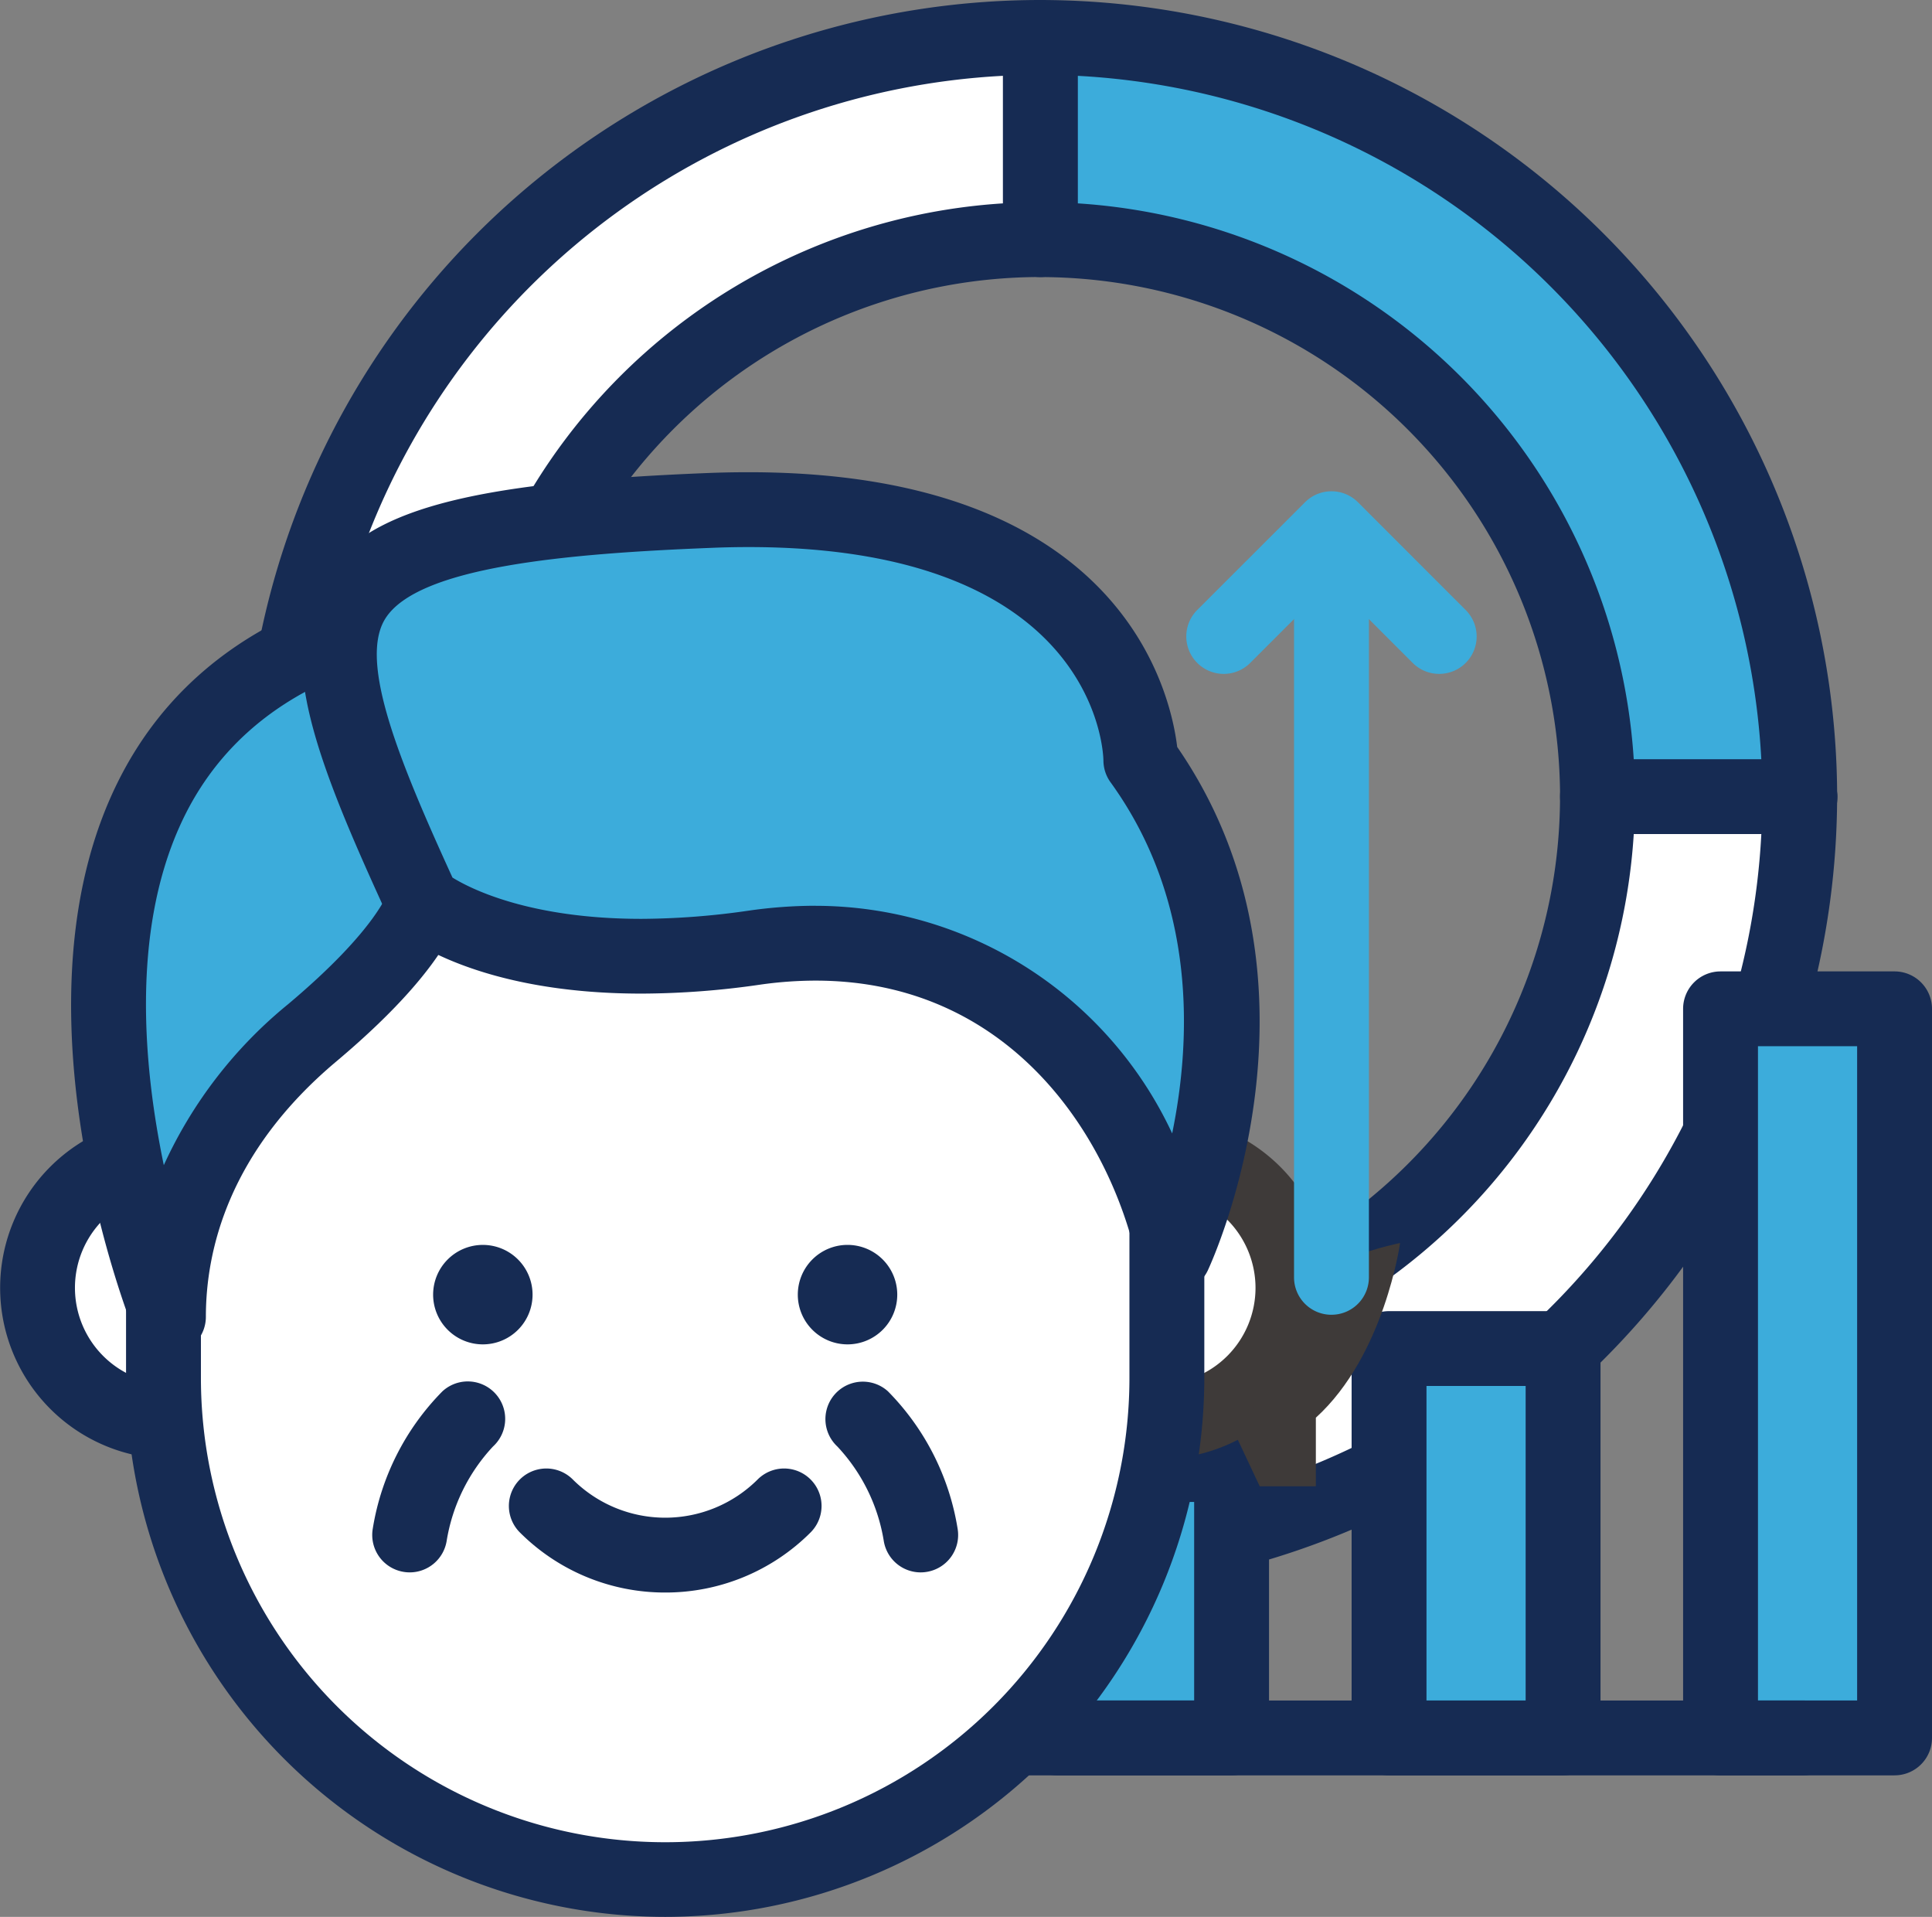 <svg data-name="그룹 37890" xmlns="http://www.w3.org/2000/svg" width="248" height="246" viewBox="0 0 248 246">
    <rect x="0" y="0" width="248" height="246" fill="#808080" stroke="none"/>
    <defs>
        <clipPath id="x7mtw706pa">
            <path data-name="사각형 12584" style="fill:none" d="M0 0h248v246H0z"/>
        </clipPath>
    </defs>
    <g data-name="그룹 37889" style="clip-path:url(#x7mtw706pa)">
        <path data-name="패스 90296" d="M15.019 99.431A97.561 97.561 0 0 1 112.484 2v25.949a71.479 71.479 0 1 0 71.507 71.482h25.957a97.465 97.465 0 0 1-194.929 0" transform="translate(21.069 2.804)" style="fill:#fff"/>
        <path data-name="패스 90297" d="M115.289 204.466a102.233 102.233 0 1 1 0-204.466 4.8 4.8 0 0 1 4.806 4.8v25.952a4.806 4.806 0 0 1-4.806 4.8 66.675 66.675 0 1 0 66.7 66.676 4.8 4.8 0 0 1 4.806-4.8h25.957a4.806 4.806 0 0 1 4.806 4.8 102.375 102.375 0 0 1-102.269 102.238M110.484 9.73a92.628 92.628 0 1 0 97.345 97.306h-16.376A76.313 76.313 0 1 1 110.484 26.1z" transform="translate(18.263)" style="fill:#162b53"/>
        <path data-name="패스 90298" d="M55.584 27.949 55.582 2a97.563 97.563 0 0 1 97.467 97.433h-25.957a71.578 71.578 0 0 0-71.508-71.484" transform="translate(77.97 2.804)" style="fill:#3cacdb"/>
        <path data-name="패스 90299" d="M155.9 107.039a.159.159 0 0 1-.048 0H129.9a4.807 4.807 0 0 1-4.808-4.8 66.765 66.765 0 0 0-66.7-66.681 4.8 4.8 0 0 1-4.806-4.8V4.812A4.806 4.806 0 0 1 58.388 0a102.362 102.362 0 0 1 102.268 101.539 4.728 4.728 0 0 1 .05.7 4.8 4.8 0 0 1-4.806 4.8m-21.349-9.607h16.373a92.781 92.781 0 0 0-87.731-87.7V26.1a76.409 76.409 0 0 1 71.356 71.335" transform="translate(75.165 .001)" style="fill:#162b53"/>
        <path data-name="사각형 12581" transform="translate(135.753 187.949)" style="fill:#3cacdb" d="M0 0h22.339v35.088H0z"/>
        <path data-name="패스 90300" d="M81.642 120.949H59.3a4.8 4.8 0 0 1-4.806-4.8V81.058a4.8 4.8 0 0 1 4.806-4.8h22.342a4.806 4.806 0 0 1 4.806 4.8v35.088a4.8 4.8 0 0 1-4.806 4.8m-17.533-9.607h12.728V85.861H64.109z" transform="translate(76.45 106.891)" style="fill:#162b53"/>
        <path data-name="사각형 12582" transform="translate(178.304 173.06)" style="fill:#3cacdb" d="M0 0h22.339v49.976H0z"/>
        <path data-name="패스 90301" d="M99.351 129.637H77.013a4.8 4.8 0 0 1-4.806-4.8V74.86a4.8 4.8 0 0 1 4.806-4.8h22.338a4.8 4.8 0 0 1 4.806 4.8v49.974a4.8 4.8 0 0 1-4.806 4.8m-17.533-9.604h12.728V79.661H81.818z" transform="translate(101.292 98.203)" style="fill:#162b53"/>
        <path data-name="사각형 12583" transform="translate(220.856 129.463)" style="fill:#3cacdb" d="M0 0h22.339v93.573H0z"/>
        <path data-name="패스 90302" d="M117.06 155.084H94.722a4.8 4.8 0 0 1-4.806-4.8V56.707a4.806 4.806 0 0 1 4.806-4.8h22.338a4.806 4.806 0 0 1 4.806 4.8v93.573a4.8 4.8 0 0 1-4.806 4.8m-17.533-9.607h12.728V61.51H99.527z" transform="translate(126.134 72.757)" style="fill:#162b53"/>
        <path data-name="패스 90303" d="M171.813 100.47H47.351a4.8 4.8 0 1 1 0-9.607h124.462a4.8 4.8 0 1 1 0 9.607" transform="translate(59.682 127.37)" style="fill:#162b53"/>
        <path data-name="패스 90304" d="M36.346 78.83a17.173 17.173 0 1 0-17.17 17.163 17.166 17.166 0 0 0 17.17-17.163" transform="translate(2.806 86.444)" style="fill:#fff"/>
        <path data-name="패스 90305" d="M21.978 103.6a21.968 21.968 0 1 1 21.976-21.967A22 22 0 0 1 21.978 103.6m0-34.329a12.361 12.361 0 1 0 12.365 12.36 12.378 12.378 0 0 0-12.365-12.36" transform="translate(0 83.639)" style="fill:#162b53"/>
        <path data-name="패스 90306" d="M89.125 78.83a17.173 17.173 0 1 0-17.173 17.163A17.168 17.168 0 0 0 89.125 78.83" transform="translate(76.844 86.444)" style="fill:#fff"/>
        <path data-name="패스 90307" d="M74.756 103.6a21.968 21.968 0 1 1 21.978-21.967A22 22 0 0 1 74.756 103.6m0-34.329a12.361 12.361 0 1 0 12.367 12.36 12.376 12.376 0 0 0-12.367-12.36" transform="translate(74.04 83.639)" style="fill:#3e3a39"/>
        <path data-name="패스 90308" d="M137.534 127.377a64.4 64.4 0 0 1-128.8 0v-27.73a64.4 64.4 0 0 1 128.8 0z" transform="translate(12.252 49.446)" style="fill:#fff"/>
        <path data-name="패스 90309" d="M75.942 199.356a69.269 69.269 0 0 1-69.208-69.174v-27.731a69.205 69.205 0 0 1 138.411 0v27.731a69.266 69.266 0 0 1-69.2 69.174m0-156.474a59.649 59.649 0 0 0-59.6 59.569v27.731a59.594 59.594 0 0 0 119.188 0v-27.731a59.648 59.648 0 0 0-59.591-59.569" transform="translate(9.446 46.644)" style="fill:#162b53"/>
        <path data-name="패스 90310" d="M35.9 72.9a6.382 6.382 0 1 0-6.382 6.379A6.38 6.38 0 0 0 35.9 72.9" transform="translate(32.462 93.249)" style="fill:#162b53"/>
        <path data-name="패스 90311" d="M55.387 72.9a6.383 6.383 0 1 0-6.382 6.379 6.382 6.382 0 0 0 6.382-6.379" transform="translate(59.789 93.249)" style="fill:#162b53"/>
        <path data-name="패스 90312" d="M47.253 94.381a26.312 26.312 0 0 1-18.66-7.715 4.8 4.8 0 0 1 6.8-6.792 16.8 16.8 0 0 0 23.725 0 4.8 4.8 0 1 1 6.8 6.792 26.312 26.312 0 0 1-18.66 7.715" transform="translate(38.135 109.994)" style="fill:#162b53"/>
        <path data-name="패스 90313" d="M56.325 98.31a4.8 4.8 0 0 1-4.736-4.016 23.1 23.1 0 0 0-5.969-12.146 4.805 4.805 0 0 1 6.492-7.085 32.412 32.412 0 0 1 8.955 17.653 4.8 4.8 0 0 1-3.95 5.526 4.735 4.735 0 0 1-.793.067" transform="translate(61.859 103.481)" style="fill:#162b53"/>
        <path data-name="패스 90314" d="M24.7 98.313a4.741 4.741 0 0 1-.8-.067 4.8 4.8 0 0 1-3.95-5.526 32.411 32.411 0 0 1 8.953-17.651 4.8 4.8 0 0 1 6.49 7.083A23.159 23.159 0 0 0 29.434 94.3a4.807 4.807 0 0 1-4.734 4.013" transform="translate(27.897 103.477)" style="fill:#162b53"/>
        <path data-name="패스 90315" d="M46.817 66.015s.711 5.834-14.893 18.952S13.485 112.66 13.485 121.4c0 0-27.659-69.239 21.986-87.458" transform="translate(8.14 47.585)" style="fill:#3cacdb"/>
        <path data-name="패스 90316" d="M16.3 129.013a4.8 4.8 0 0 1-4.46-3.021c-.646-1.619-15.683-39.954-2.915-68.561C14.24 45.513 23.56 37.04 36.632 32.241a4.8 4.8 0 1 1 3.313 9.019C29.4 45.129 21.918 51.885 17.7 61.343c-6.143 13.757-4.619 30.817-2 43.407A57.323 57.323 0 0 1 31.645 84.1c11.543-9.706 13.028-14.634 13.179-15.283a4.805 4.805 0 0 1 9.575-.574c.308 2.529-.69 9.857-16.57 23.208C24.006 103.069 21.1 115.678 21.1 124.21a4.8 4.8 0 0 1-3.9 4.717 4.908 4.908 0 0 1-.911.086" transform="translate(5.327 44.782)" style="fill:#162b53"/>
        <path data-name="패스 90317" d="M28.831 77.62s12.06 10.2 42.551 5.832 48.933 16.762 53.9 39.353c0 0 16.31-34.982-4.255-63.4 0 0 0-34.257-55.317-32.071S11.1 38.99 28.831 77.62" transform="translate(25.414 38.169)" style="fill:#3cacdb"/>
        <path data-name="패스 90318" d="M128.085 130.413a4.36 4.36 0 0 1-.529-.029 4.8 4.8 0 0 1-4.166-3.742c-3.667-16.683-16.685-36.161-41.309-36.161a50.746 50.746 0 0 0-7.213.531 107.379 107.379 0 0 1-15.138 1.135c-21.07 0-30.227-7.232-31.2-8.058a4.769 4.769 0 0 1-1.264-1.662c-9.119-19.865-14.643-33.62-8.64-43.391 5.452-8.882 18.458-12.468 49.695-13.7 1.78-.07 3.491-.1 5.161-.1 47.65 0 54.137 27.969 55.017 35.258 20.8 30.13 4.647 65.638 3.941 67.151a4.8 4.8 0 0 1-4.354 2.774m-46-49.539a50.575 50.575 0 0 1 45.768 29.21c2.446-11.9 3.205-29.7-7.912-45.065a4.8 4.8 0 0 1-.913-2.812c-.019-1.081-.973-27.371-45.543-27.371-1.547 0-3.133.031-4.779.1-18.389.728-37.741 2.38-41.888 9.129-3.393 5.529 1.821 18.246 8.65 33.183 2.244 1.391 9.83 5.3 24.266 5.3A97.831 97.831 0 0 0 73.5 81.5a60.749 60.749 0 0 1 8.578-.627" transform="translate(22.611 35.366)" style="fill:#162b53"/>
        <path data-name="패스 90319" d="M87.188 66.418s-2 14.413-10.813 22.418v8.8h-7.208l-3.2-6.8s10.009-13.206 9.608-17.611 11.613-6.807 11.613-6.807" transform="translate(92.534 93.103)" style="fill:#3e3a39"/>
        <path data-name="패스 90320" d="M95.835 49.681a4.787 4.787 0 0 1-3.4-1.407L82.009 37.85l-10.43 10.424a4.8 4.8 0 1 1-6.8-6.792l13.833-13.823a4.8 4.8 0 0 1 6.8 0l13.821 13.823a4.8 4.8 0 0 1-3.4 8.2" transform="translate(88.904 36.8)" style="fill:#3cacdb"/>
        <path data-name="패스 90321" d="M73.937 130.418a4.8 4.8 0 0 1-4.806-4.8V32.135a4.806 4.806 0 0 1 9.611 0v93.48a4.8 4.8 0 0 1-4.806 4.8" transform="translate(96.977 38.312)" style="fill:#3cacdb"/>
    </g>
</svg>
